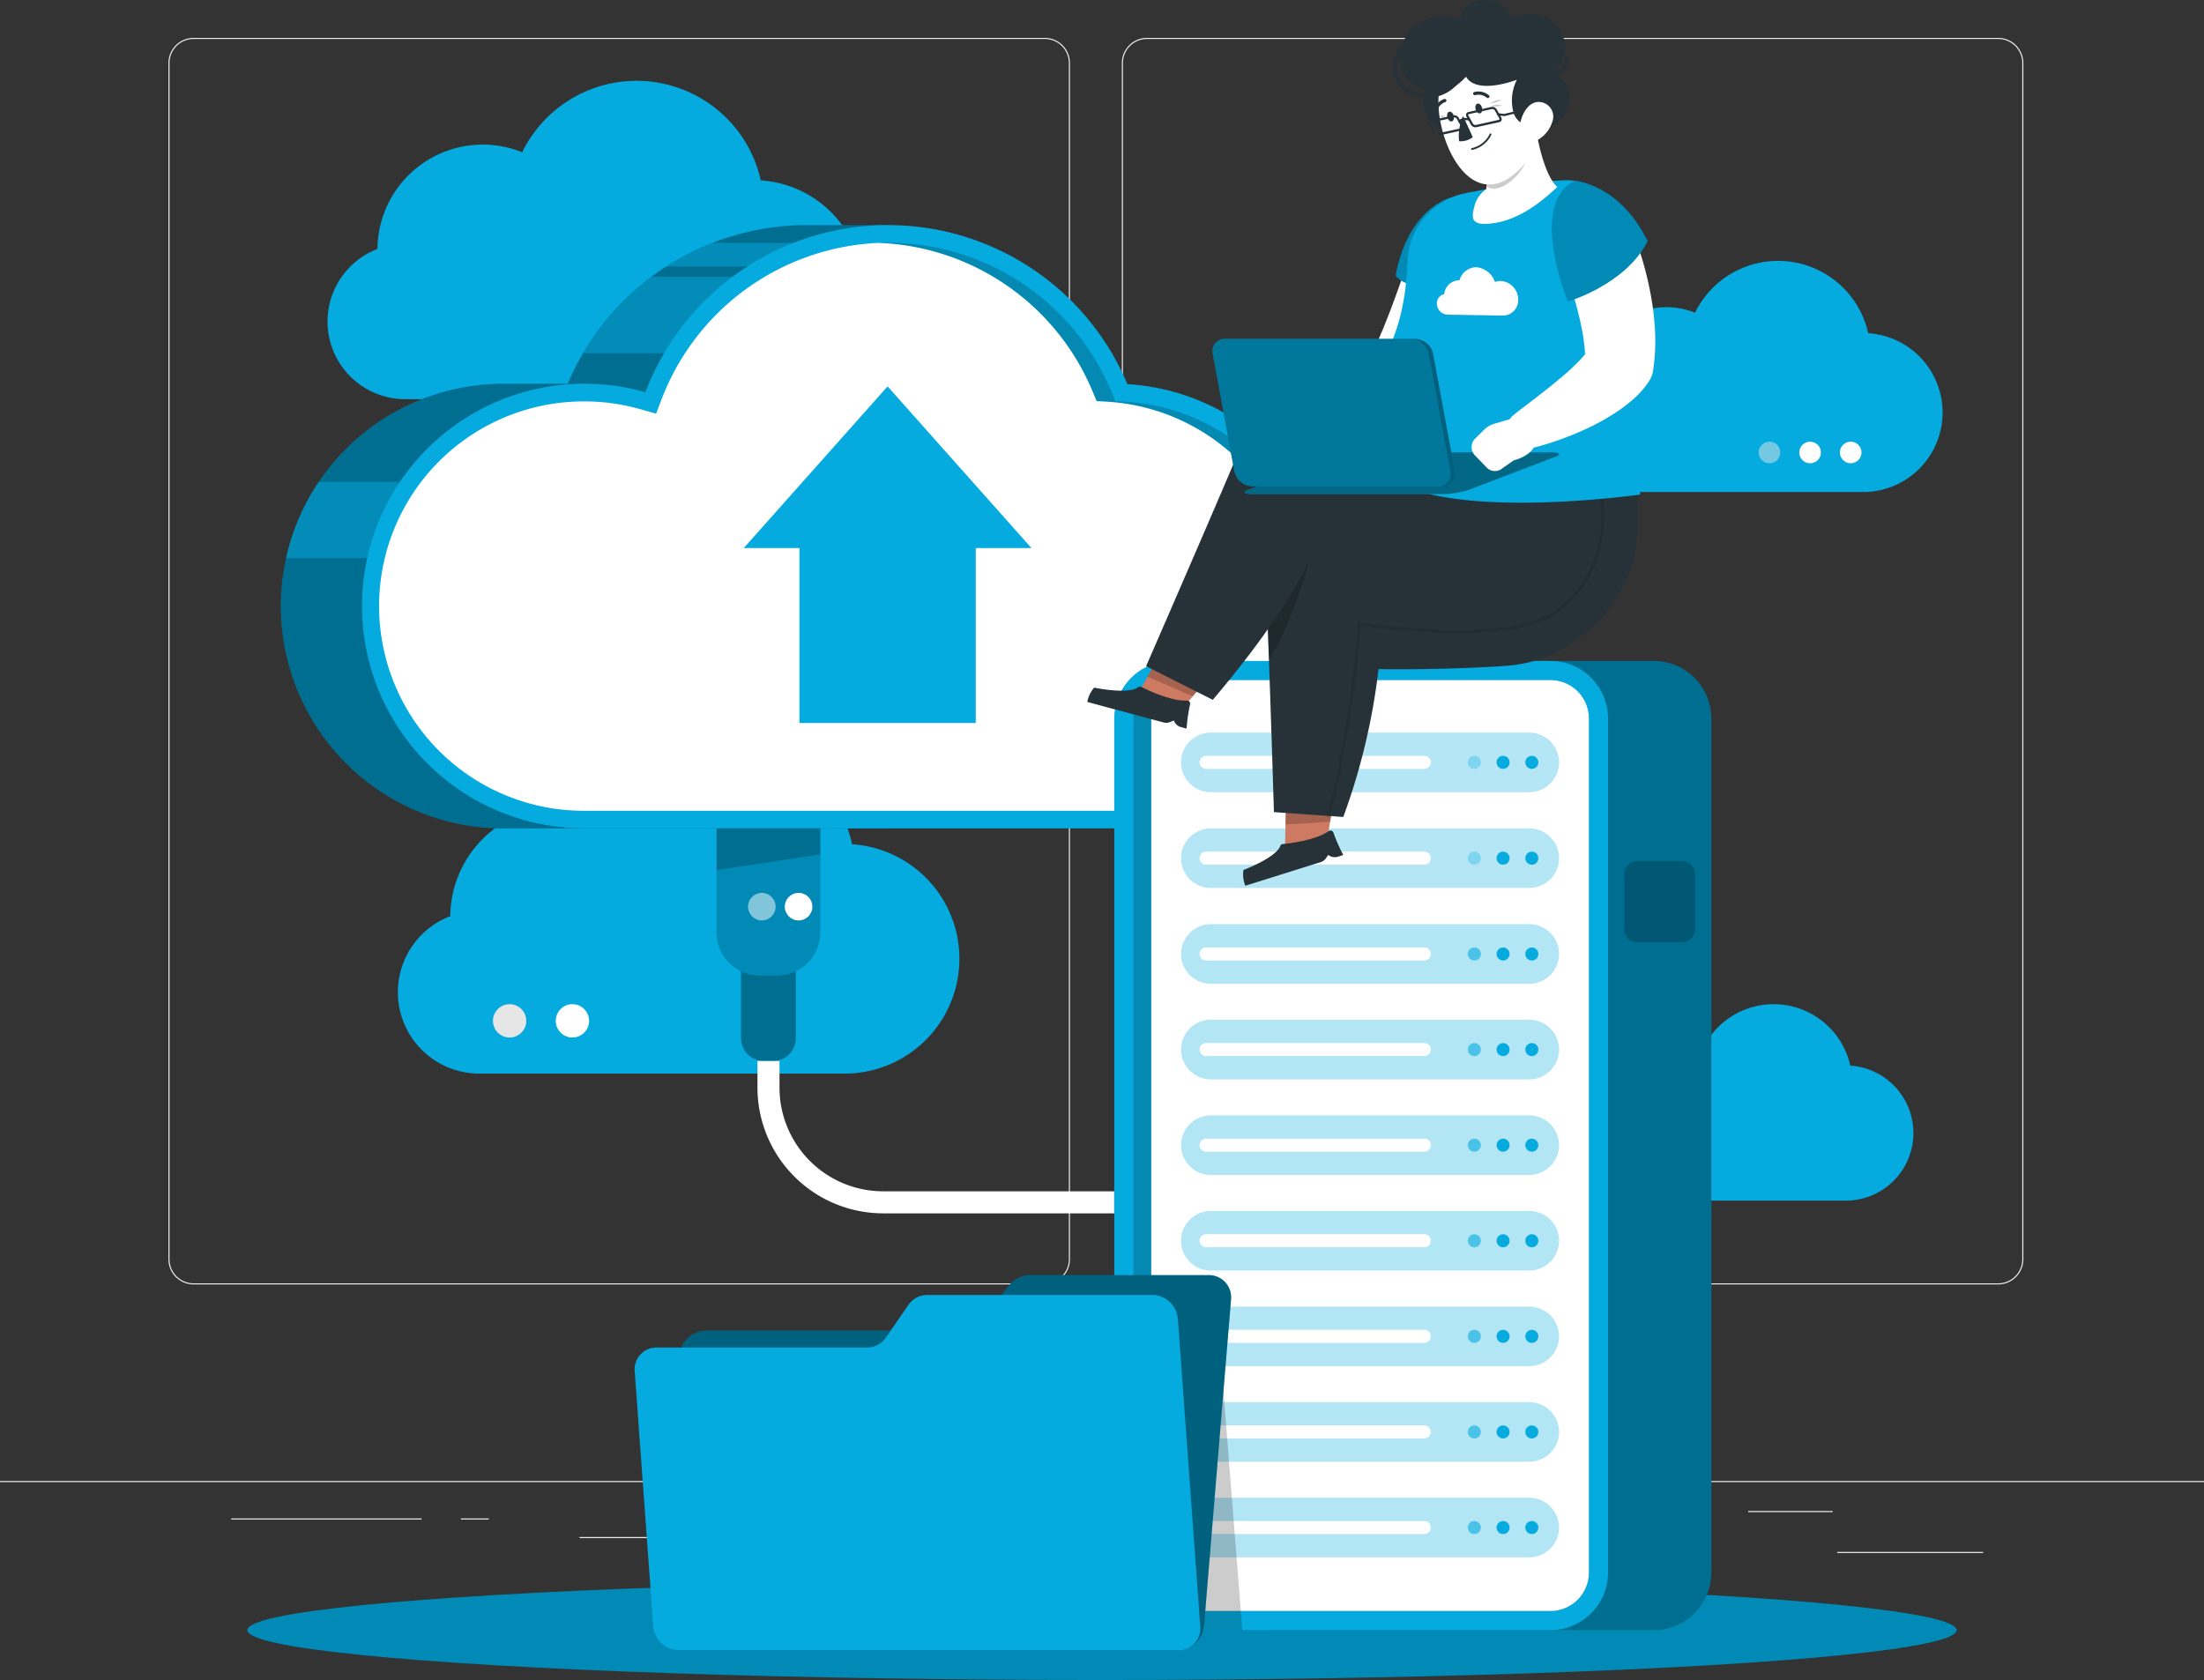<svg xmlns="http://www.w3.org/2000/svg" xmlns:xlink="http://www.w3.org/1999/xlink" width="391.876" height="298.77" viewBox="0 0 391.876 298.77">
  <rect x="0" y="0" width="391.876" height="298.77" fill="#333333" stroke="none"/>
  <defs>
    <clipPath id="clip-path">
      <rect width="67.215" height="113.596" fill="none"/>
    </clipPath>
  </defs>
  <g id="backup-as-a-service_banner" transform="translate(0 -46.355)">
    <g id="Background_Complete" transform="translate(0 53.091)">
      <g id="Group_3647" data-name="Group 3647">
        <rect id="Rectangle_1131" data-name="Rectangle 1131" width="391.876" height="0.196" transform="translate(0 256.64)" fill="#ebebeb"/>
        <rect id="Rectangle_1132" data-name="Rectangle 1132" width="25.958" height="0.196" transform="translate(326.652 269.25)" fill="#ebebeb"/>
        <rect id="Rectangle_1133" data-name="Rectangle 1133" width="6.811" height="0.196" transform="translate(252.784 271.382)" fill="#ebebeb"/>
        <rect id="Rectangle_1134" data-name="Rectangle 1134" width="15.04" height="0.196" transform="translate(310.828 261.977)" fill="#ebebeb"/>
        <rect id="Rectangle_1135" data-name="Rectangle 1135" width="33.85" height="0.196" transform="translate(41.116 263.294)" fill="#ebebeb"/>
        <rect id="Rectangle_1136" data-name="Rectangle 1136" width="4.961" height="0.196" transform="translate(81.949 263.294)" fill="#ebebeb"/>
        <rect id="Rectangle_1137" data-name="Rectangle 1137" width="73.422" height="0.196" transform="translate(103.04 266.601)" fill="#ebebeb"/>
        <path id="Path_10196" data-name="Path 10196" d="M194.02,276.634H42.685a4.479,4.479,0,0,1-4.475-4.475V59.425a4.479,4.479,0,0,1,4.475-4.475H194.028a4.479,4.479,0,0,1,4.475,4.475V272.159A4.491,4.491,0,0,1,194.02,276.634ZM42.685,55.146a4.285,4.285,0,0,0-4.279,4.279V272.159a4.285,4.285,0,0,0,4.279,4.279H194.028a4.285,4.285,0,0,0,4.279-4.279V59.425a4.285,4.285,0,0,0-4.279-4.279Z" transform="translate(-8.263 -54.95)" fill="#ebebeb"/>
        <path id="Path_10197" data-name="Path 10197" d="M410.318,276.634H258.975a4.479,4.479,0,0,1-4.475-4.475V59.425a4.479,4.479,0,0,1,4.475-4.475H410.318a4.479,4.479,0,0,1,4.475,4.475V272.159A4.479,4.479,0,0,1,410.318,276.634ZM258.975,55.146a4.285,4.285,0,0,0-4.279,4.279V272.159a4.285,4.285,0,0,0,4.279,4.279H410.318a4.285,4.285,0,0,0,4.279-4.279V59.425a4.285,4.285,0,0,0-4.279-4.279Z" transform="translate(-55.035 -54.95)" fill="#ebebeb"/>
      </g>
      <g id="Group_3650" data-name="Group 3650" transform="translate(58.225 7.634)">
        <path id="Path_10198" data-name="Path 10198" d="M83.178,94.6a18.718,18.718,0,0,1,25.731-17.2A22.629,22.629,0,0,1,151.333,82.4a19.473,19.473,0,0,1-1.27,38.905H88.1A13.808,13.808,0,0,1,83.178,94.6Z" transform="translate(-74.29 -64.69)" fill="#05abdf"/>
        <path id="Path_10199" data-name="Path 10199" d="M364.576,292.667a11.557,11.557,0,0,1,15.879-10.62,13.964,13.964,0,0,1,26.177,3.088,12.016,12.016,0,0,1-.784,24.006H367.609a8.516,8.516,0,0,1-3.033-16.474Z" transform="translate(-135.877 -109.998)" fill="#05abdf"/>
        <g id="Group_3648" data-name="Group 3648" transform="translate(12.509 117.202)">
          <path id="Path_10200" data-name="Path 10200" d="M99.577,245.58a19.631,19.631,0,0,1,26.977-18.034,23.72,23.72,0,0,1,44.47,5.251,20.415,20.415,0,0,1-1.332,40.786H104.726a14.475,14.475,0,0,1-5.149-28Z" transform="translate(-90.25 -214.23)" fill="#05abdf"/>
          <circle id="Ellipse_68" data-name="Ellipse 68" cx="2.963" cy="2.963" r="2.963" transform="translate(16.913 47.009)" fill="#e6e6e6"/>
          <circle id="Ellipse_69" data-name="Ellipse 69" cx="2.963" cy="2.963" r="2.963" transform="translate(28.082 47.009)" fill="#fff"/>
        </g>
        <g id="Group_3649" data-name="Group 3649" transform="translate(218.016 32.024)">
          <path id="Path_10201" data-name="Path 10201" d="M358.918,127.268a13.591,13.591,0,0,1,18.677-12.493,16.429,16.429,0,0,1,30.8,3.637,14.138,14.138,0,0,1-.917,28.246h-45a10.023,10.023,0,0,1-3.566-19.39Z" transform="translate(-352.46 -105.55)" fill="#05abdf"/>
          <circle id="Ellipse_70" data-name="Ellipse 70" cx="1.92" cy="1.92" r="1.92" transform="translate(43.679 32.15)" fill="#fff"/>
          <circle id="Ellipse_71" data-name="Ellipse 71" cx="1.92" cy="1.92" r="1.92" transform="translate(50.897 32.15)" fill="#fff"/>
          <circle id="Ellipse_72" data-name="Ellipse 72" cx="1.92" cy="1.92" r="1.92" transform="translate(36.452 32.15)" fill="#e6e6e6" opacity="0.5"/>
        </g>
      </g>
    </g>
    <g id="Shadow_1_" transform="translate(43.976 327.381)">
      <ellipse id="_x3C_Path_x3E__154_" cx="151.962" cy="8.872" rx="151.962" ry="8.872" fill="#008ab5"/>
    </g>
    <g id="Cloud" transform="translate(49.941 85.805)">
      <g id="Group_3654" data-name="Group 3654" transform="translate(0 0)">
        <g id="Group_3652" data-name="Group 3652">
          <path id="Path_10202" data-name="Path 10202" d="M171.658,97.43H157.245a46.158,46.158,0,0,0-42.526,28.215H103.252a39.536,39.536,0,0,0,0,79.073h68.406Z" transform="translate(-63.72 -96.85)" fill="#008ab5"/>
          <path id="Path_10203" data-name="Path 10203" d="M157.9,99.488l-.321-.713a49.151,49.151,0,0,1,5.549-2.085l.227.752A47.121,47.121,0,0,0,157.9,99.488Z" transform="translate(-84.017 -96.69)" fill="#05abdf"/>
          <path id="Path_10204" data-name="Path 10204" d="M135,114.628l-.611-.494a48.517,48.517,0,0,1,12.916-11.294l.408.674A48.045,48.045,0,0,0,135,114.628Z" transform="translate(-79.002 -98.02)" fill="#05abdf"/>
          <path id="Path_10205" data-name="Path 10205" d="M171.658,97.43H157.245a46.158,46.158,0,0,0-42.526,28.215H103.252a39.536,39.536,0,0,0,0,79.073h68.406Z" transform="translate(-63.72 -96.85)" opacity="0.2"/>
          <g id="Group_3651" data-name="Group 3651" transform="translate(0.925 3.746)">
            <path id="Path_10206" data-name="Path 10206" d="M132.29,122.752h20.675l15.283-13.582h-23.81A46.326,46.326,0,0,0,132.29,122.752Z" transform="translate(-79.473 -103.135)" fill="#05abdf" opacity="0.5"/>
            <path id="Path_10207" data-name="Path 10207" d="M70.731,155.67A39.167,39.167,0,0,0,64.9,169.252H88.491V155.67Z" transform="translate(-64.9 -113.191)" fill="#05abdf" opacity="0.5"/>
            <path id="Path_10208" data-name="Path 10208" d="M186.164,101.47H159.328a45.675,45.675,0,0,0-8.2,4.2h19.751Z" transform="translate(-83.547 -101.47)" fill="#05abdf" opacity="0.5"/>
          </g>
        </g>
        <path id="Path_10209" data-name="Path 10209" d="M254.342,156.052a39.558,39.558,0,0,0-36.131-30.339,46.162,46.162,0,0,0-85.7,1.442,39.535,39.535,0,1,0-10.855,77.552H247.57a24.8,24.8,0,0,0,6.772-48.655Z" transform="translate(-67.699 -96.848)" fill="#05abdf"/>
        <g id="Group_3653" data-name="Group 3653" transform="translate(17.548 3.715)">
          <path id="Path_10210" data-name="Path 10210" d="M278.834,159.937l-1.779-.5-.423-1.795a36.588,36.588,0,0,0-33.262-27.933l-1.952-.11-.752-1.8a42.943,42.943,0,0,0-39.681-26.365c-.556,0-1.105.008-1.654.031a42.938,42.938,0,0,1,38,26.334l.752,1.8,1.952.11A36.588,36.588,0,0,1,273.3,157.641l.423,1.795,1.779.5a21.668,21.668,0,0,1-5.917,42.511h3.331a21.668,21.668,0,0,0,5.917-42.511Z" transform="translate(-110.594 -101.43)" opacity="0.2"/>
          <path id="Path_10211" data-name="Path 10211" d="M251.019,159.946l-1.779-.5-.423-1.795a36.588,36.588,0,0,0-33.262-27.933l-1.952-.11-.752-1.8a42.938,42.938,0,0,0-38-26.334h-.055a43.288,43.288,0,0,0-38.5,27.682l-1.019,2.688-2.767-.792c-.078-.024-.165-.047-.243-.063a36.426,36.426,0,0,0-9.75-1.332c-.572,0-1.136.016-1.709.039a36.4,36.4,0,0,0,1.709,72.764H245.1a21.668,21.668,0,0,0,5.917-42.511Z" transform="translate(-86.11 -101.439)" fill="#fff"/>
          <path id="Path_10212" data-name="Path 10212" d="M178.627,162.786v31.107h31.35V162.786h9.907L194.3,134.03,168.72,162.786Z" transform="translate(-103.974 -108.48)" fill="#05abdf"/>
        </g>
      </g>
      <g id="Group_3655" data-name="Group 3655" transform="translate(77.458 107.86)">
        <path id="Path_10213" data-name="Path 10213" d="M173.792,281.519h-1.607a4.077,4.077,0,0,1-4.076-4.076V261.33h9.75v16.114A4.061,4.061,0,0,1,173.792,281.519Z" transform="translate(-163.752 -240.153)" fill="#008ab5"/>
        <path id="Path_10214" data-name="Path 10214" d="M173.792,281.519h-1.607a4.077,4.077,0,0,1-4.076-4.076V261.33h9.75v16.114A4.061,4.061,0,0,1,173.792,281.519Z" transform="translate(-163.752 -240.153)" opacity="0.2"/>
        <path id="Path_10215" data-name="Path 10215" d="M173.3,260.5h-3.041a7.712,7.712,0,0,1-7.712-7.712V234.31h18.465v18.481A7.707,7.707,0,0,1,173.3,260.5Z" transform="translate(-162.55 -234.31)" fill="#008ab5"/>
        <path id="Path_10216" data-name="Path 10216" d="M181.017,238.944l-18.457,2.79V234.32h18.457Z" transform="translate(-162.552 -234.312)" opacity="0.2"/>
        <circle id="Ellipse_73" data-name="Ellipse 73" cx="2.453" cy="2.453" r="2.453" transform="translate(12.14 11.474)" fill="#fff"/>
        <circle id="Ellipse_74" data-name="Ellipse 74" cx="2.453" cy="2.453" r="2.453" transform="translate(5.604 11.474)" fill="#fff" opacity="0.5"/>
        <path id="Path_10217" data-name="Path 10217" d="M235.277,314.194h-41.1a22.367,22.367,0,0,1-22.337-22.337V287.1h3.919v4.757a18.437,18.437,0,0,0,18.418,18.418h41.1Z" transform="translate(-164.559 -245.726)" fill="#fff"/>
      </g>
    </g>
    <g id="Server" transform="translate(198.117 163.898)">
      <g id="Group_3666" data-name="Group 3666">
        <g id="Group_3656" data-name="Group 3656" transform="translate(18.363)">
          <path id="Path_10218" data-name="Path 10218" d="M353.786,196.33H286.43a10.252,10.252,0,0,0-10.22,10.22V358.465a10.252,10.252,0,0,0,10.22,10.22h67.356a10.252,10.252,0,0,0,10.22-10.22V206.55A10.252,10.252,0,0,0,353.786,196.33Z" transform="translate(-276.21 -196.33)" fill="#008ab5"/>
          <path id="Path_10219" data-name="Path 10219" d="M353.786,196.33H286.43a10.252,10.252,0,0,0-10.22,10.22V358.465a10.252,10.252,0,0,0,10.22,10.22h67.356a10.252,10.252,0,0,0,10.22-10.22V206.55A10.252,10.252,0,0,0,353.786,196.33Z" transform="translate(-276.21 -196.33)" opacity="0.2"/>
        </g>
        <path id="Path_10220" data-name="Path 10220" d="M330.356,196.33H263a10.252,10.252,0,0,0-10.22,10.22V358.465A10.252,10.252,0,0,0,263,368.685h67.356a10.252,10.252,0,0,0,10.22-10.22V206.55A10.247,10.247,0,0,0,330.356,196.33Z" transform="translate(-252.78 -196.33)" fill="#05abdf"/>
        <path id="Path_10221" data-name="Path 10221" d="M263.941,366.216a6.82,6.82,0,0,1-6.811-6.811V207.491a6.82,6.82,0,0,1,6.811-6.811H331.3a6.82,6.82,0,0,1,6.811,6.811V359.405a6.82,6.82,0,0,1-6.811,6.811Z" transform="translate(-253.721 -197.271)" opacity="0.2"/>
        <path id="Path_10222" data-name="Path 10222" d="M267.981,366.216a6.82,6.82,0,0,1-6.811-6.811V207.491a6.82,6.82,0,0,1,6.811-6.811H332.17a6.82,6.82,0,0,1,6.811,6.811V359.405a6.82,6.82,0,0,1-6.811,6.811Z" transform="translate(-254.594 -197.271)" fill="#fff"/>
        <g id="Group_3657" data-name="Group 3657" transform="translate(11.874 12.744)">
          <path id="Path_10223" data-name="Path 10223" d="M329.846,223.186H273.228a5.312,5.312,0,0,1-5.3-5.3h0a5.312,5.312,0,0,1,5.3-5.3h56.618a5.312,5.312,0,0,1,5.3,5.3h0A5.312,5.312,0,0,1,329.846,223.186Z" transform="translate(-267.93 -212.59)" fill="#05abdf" opacity="0.3"/>
          <path id="Path_10224" data-name="Path 10224" d="M312.094,220.18h-38.8a1.167,1.167,0,0,1-1.16-1.16h0a1.167,1.167,0,0,1,1.16-1.16h38.8a1.167,1.167,0,0,1,1.16,1.16h0A1.167,1.167,0,0,1,312.094,220.18Z" transform="translate(-268.838 -213.73)" fill="#fff"/>
          <circle id="Ellipse_75" data-name="Ellipse 75" cx="1.16" cy="1.16" r="1.16" transform="translate(56.101 4.13)" fill="#05abdf"/>
          <circle id="Ellipse_76" data-name="Ellipse 76" cx="1.16" cy="1.16" r="1.16" transform="translate(61.211 4.13)" fill="#05abdf"/>
          <circle id="Ellipse_77" data-name="Ellipse 77" cx="1.16" cy="1.16" r="1.16" transform="translate(50.991 4.13)" fill="#05abdf" opacity="0.3"/>
        </g>
        <g id="Group_3658" data-name="Group 3658" transform="translate(11.874 29.775)">
          <path id="Path_10225" data-name="Path 10225" d="M329.846,244.916H273.228a5.312,5.312,0,0,1-5.3-5.3h0a5.312,5.312,0,0,1,5.3-5.3h56.618a5.312,5.312,0,0,1,5.3,5.3h0A5.307,5.307,0,0,1,329.846,244.916Z" transform="translate(-267.93 -234.32)" fill="#05abdf" opacity="0.3"/>
          <path id="Path_10226" data-name="Path 10226" d="M312.094,241.92h-38.8a1.167,1.167,0,0,1-1.16-1.16h0a1.167,1.167,0,0,1,1.16-1.16h38.8a1.167,1.167,0,0,1,1.16,1.16h0A1.173,1.173,0,0,1,312.094,241.92Z" transform="translate(-268.838 -235.462)" fill="#fff"/>
          <circle id="Ellipse_78" data-name="Ellipse 78" cx="1.16" cy="1.16" r="1.16" transform="translate(56.101 4.138)" fill="#05abdf"/>
          <circle id="Ellipse_79" data-name="Ellipse 79" cx="1.16" cy="1.16" r="1.16" transform="translate(61.211 4.138)" fill="#05abdf"/>
          <circle id="Ellipse_80" data-name="Ellipse 80" cx="1.16" cy="1.16" r="1.16" transform="translate(50.991 4.138)" fill="#05abdf" opacity="0.3"/>
        </g>
        <g id="Repeat_Grid_2" data-name="Repeat Grid 2" transform="translate(11.874 46.813)" clip-path="url(#clip-path)">
          <g id="Group_3659" data-name="Group 3659" transform="translate(0)">
            <path id="Path_10227" data-name="Path 10227" d="M329.846,266.656H273.228a5.312,5.312,0,0,1-5.3-5.3h0a5.312,5.312,0,0,1,5.3-5.3h56.618a5.312,5.312,0,0,1,5.3,5.3h0A5.312,5.312,0,0,1,329.846,266.656Z" transform="translate(-267.93 -256.06)" fill="#b3e6f5"/>
            <path id="Path_10228" data-name="Path 10228" d="M312.094,263.65h-38.8a1.167,1.167,0,0,1-1.16-1.16h0a1.167,1.167,0,0,1,1.16-1.16h38.8a1.167,1.167,0,0,1,1.16,1.16h0A1.167,1.167,0,0,1,312.094,263.65Z" transform="translate(-268.838 -257.2)" fill="#fff"/>
            <circle id="Ellipse_81" data-name="Ellipse 81" cx="1.16" cy="1.16" r="1.16" transform="translate(56.101 4.138)" fill="#05abdf"/>
            <circle id="Ellipse_82" data-name="Ellipse 82" cx="1.16" cy="1.16" r="1.16" transform="translate(61.211 4.138)" fill="#05abdf"/>
            <circle id="Ellipse_83" data-name="Ellipse 83" cx="1.16" cy="1.16" r="1.16" transform="translate(50.991 4.138)" fill="#05abdf" opacity="0.6"/>
          </g>
          <g id="Group_3659-2" data-name="Group 3659" transform="translate(0 17)">
            <path id="Path_10227-2" data-name="Path 10227" d="M329.846,266.656H273.228a5.312,5.312,0,0,1-5.3-5.3h0a5.312,5.312,0,0,1,5.3-5.3h56.618a5.312,5.312,0,0,1,5.3,5.3h0A5.312,5.312,0,0,1,329.846,266.656Z" transform="translate(-267.93 -256.06)" fill="#b3e6f5"/>
            <path id="Path_10228-2" data-name="Path 10228" d="M312.094,263.65h-38.8a1.167,1.167,0,0,1-1.16-1.16h0a1.167,1.167,0,0,1,1.16-1.16h38.8a1.167,1.167,0,0,1,1.16,1.16h0A1.167,1.167,0,0,1,312.094,263.65Z" transform="translate(-268.838 -257.2)" fill="#fff"/>
            <circle id="Ellipse_81-2" data-name="Ellipse 81" cx="1.16" cy="1.16" r="1.16" transform="translate(56.101 4.138)" fill="#05abdf"/>
            <circle id="Ellipse_82-2" data-name="Ellipse 82" cx="1.16" cy="1.16" r="1.16" transform="translate(61.211 4.138)" fill="#05abdf"/>
            <circle id="Ellipse_83-2" data-name="Ellipse 83" cx="1.16" cy="1.16" r="1.16" transform="translate(50.991 4.138)" fill="#05abdf" opacity="0.6"/>
          </g>
          <g id="Group_3659-3" data-name="Group 3659" transform="translate(0 34)">
            <path id="Path_10227-3" data-name="Path 10227" d="M329.846,266.656H273.228a5.312,5.312,0,0,1-5.3-5.3h0a5.312,5.312,0,0,1,5.3-5.3h56.618a5.312,5.312,0,0,1,5.3,5.3h0A5.312,5.312,0,0,1,329.846,266.656Z" transform="translate(-267.93 -256.06)" fill="#b3e6f5"/>
            <path id="Path_10228-3" data-name="Path 10228" d="M312.094,263.65h-38.8a1.167,1.167,0,0,1-1.16-1.16h0a1.167,1.167,0,0,1,1.16-1.16h38.8a1.167,1.167,0,0,1,1.16,1.16h0A1.167,1.167,0,0,1,312.094,263.65Z" transform="translate(-268.838 -257.2)" fill="#fff"/>
            <circle id="Ellipse_81-3" data-name="Ellipse 81" cx="1.16" cy="1.16" r="1.16" transform="translate(56.101 4.138)" fill="#05abdf"/>
            <circle id="Ellipse_82-3" data-name="Ellipse 82" cx="1.16" cy="1.16" r="1.16" transform="translate(61.211 4.138)" fill="#05abdf"/>
            <circle id="Ellipse_83-3" data-name="Ellipse 83" cx="1.16" cy="1.16" r="1.16" transform="translate(50.991 4.138)" fill="#05abdf" opacity="0.6"/>
          </g>
          <g id="Group_3659-4" data-name="Group 3659" transform="translate(0 51)">
            <path id="Path_10227-4" data-name="Path 10227" d="M329.846,266.656H273.228a5.312,5.312,0,0,1-5.3-5.3h0a5.312,5.312,0,0,1,5.3-5.3h56.618a5.312,5.312,0,0,1,5.3,5.3h0A5.312,5.312,0,0,1,329.846,266.656Z" transform="translate(-267.93 -256.06)" fill="#b3e6f5"/>
            <path id="Path_10228-4" data-name="Path 10228" d="M312.094,263.65h-38.8a1.167,1.167,0,0,1-1.16-1.16h0a1.167,1.167,0,0,1,1.16-1.16h38.8a1.167,1.167,0,0,1,1.16,1.16h0A1.167,1.167,0,0,1,312.094,263.65Z" transform="translate(-268.838 -257.2)" fill="#fff"/>
            <circle id="Ellipse_81-4" data-name="Ellipse 81" cx="1.16" cy="1.16" r="1.16" transform="translate(56.101 4.138)" fill="#05abdf"/>
            <circle id="Ellipse_82-4" data-name="Ellipse 82" cx="1.16" cy="1.16" r="1.16" transform="translate(61.211 4.138)" fill="#05abdf"/>
            <circle id="Ellipse_83-4" data-name="Ellipse 83" cx="1.16" cy="1.16" r="1.16" transform="translate(50.991 4.138)" fill="#05abdf" opacity="0.6"/>
          </g>
          <g id="Group_3659-5" data-name="Group 3659" transform="translate(0 68)">
            <path id="Path_10227-5" data-name="Path 10227" d="M329.846,266.656H273.228a5.312,5.312,0,0,1-5.3-5.3h0a5.312,5.312,0,0,1,5.3-5.3h56.618a5.312,5.312,0,0,1,5.3,5.3h0A5.312,5.312,0,0,1,329.846,266.656Z" transform="translate(-267.93 -256.06)" fill="#b3e6f5"/>
            <path id="Path_10228-5" data-name="Path 10228" d="M312.094,263.65h-38.8a1.167,1.167,0,0,1-1.16-1.16h0a1.167,1.167,0,0,1,1.16-1.16h38.8a1.167,1.167,0,0,1,1.16,1.16h0A1.167,1.167,0,0,1,312.094,263.65Z" transform="translate(-268.838 -257.2)" fill="#fff"/>
            <circle id="Ellipse_81-5" data-name="Ellipse 81" cx="1.16" cy="1.16" r="1.16" transform="translate(56.101 4.138)" fill="#05abdf"/>
            <circle id="Ellipse_82-5" data-name="Ellipse 82" cx="1.16" cy="1.16" r="1.16" transform="translate(61.211 4.138)" fill="#05abdf"/>
            <circle id="Ellipse_83-5" data-name="Ellipse 83" cx="1.16" cy="1.16" r="1.16" transform="translate(50.991 4.138)" fill="#05abdf" opacity="0.6"/>
          </g>
          <g id="Group_3659-6" data-name="Group 3659" transform="translate(0 85)">
            <path id="Path_10227-6" data-name="Path 10227" d="M329.846,266.656H273.228a5.312,5.312,0,0,1-5.3-5.3h0a5.312,5.312,0,0,1,5.3-5.3h56.618a5.312,5.312,0,0,1,5.3,5.3h0A5.312,5.312,0,0,1,329.846,266.656Z" transform="translate(-267.93 -256.06)" fill="#b3e6f5"/>
            <path id="Path_10228-6" data-name="Path 10228" d="M312.094,263.65h-38.8a1.167,1.167,0,0,1-1.16-1.16h0a1.167,1.167,0,0,1,1.16-1.16h38.8a1.167,1.167,0,0,1,1.16,1.16h0A1.167,1.167,0,0,1,312.094,263.65Z" transform="translate(-268.838 -257.2)" fill="#fff"/>
            <circle id="Ellipse_81-6" data-name="Ellipse 81" cx="1.16" cy="1.16" r="1.16" transform="translate(56.101 4.138)" fill="#05abdf"/>
            <circle id="Ellipse_82-6" data-name="Ellipse 82" cx="1.16" cy="1.16" r="1.16" transform="translate(61.211 4.138)" fill="#05abdf"/>
            <circle id="Ellipse_83-6" data-name="Ellipse 83" cx="1.16" cy="1.16" r="1.16" transform="translate(50.991 4.138)" fill="#05abdf" opacity="0.6"/>
          </g>
          <g id="Group_3659-7" data-name="Group 3659" transform="translate(0 102)">
            <path id="Path_10227-7" data-name="Path 10227" d="M329.846,266.656H273.228a5.312,5.312,0,0,1-5.3-5.3h0a5.312,5.312,0,0,1,5.3-5.3h56.618a5.312,5.312,0,0,1,5.3,5.3h0A5.312,5.312,0,0,1,329.846,266.656Z" transform="translate(-267.93 -256.06)" fill="#b3e6f5"/>
            <path id="Path_10228-7" data-name="Path 10228" d="M312.094,263.65h-38.8a1.167,1.167,0,0,1-1.16-1.16h0a1.167,1.167,0,0,1,1.16-1.16h38.8a1.167,1.167,0,0,1,1.16,1.16h0A1.167,1.167,0,0,1,312.094,263.65Z" transform="translate(-268.838 -257.2)" fill="#fff"/>
            <circle id="Ellipse_81-7" data-name="Ellipse 81" cx="1.16" cy="1.16" r="1.16" transform="translate(56.101 4.138)" fill="#05abdf"/>
            <circle id="Ellipse_82-7" data-name="Ellipse 82" cx="1.16" cy="1.16" r="1.16" transform="translate(61.211 4.138)" fill="#05abdf"/>
            <circle id="Ellipse_83-7" data-name="Ellipse 83" cx="1.16" cy="1.16" r="1.16" transform="translate(50.991 4.138)" fill="#05abdf" opacity="0.6"/>
          </g>
        </g>
        <path id="Path_10241" data-name="Path 10241" d="M378.741,256.175h-7.924a2.333,2.333,0,0,1-2.328-2.328v-9.789a2.333,2.333,0,0,1,2.328-2.328h7.924a2.333,2.333,0,0,1,2.328,2.328v9.789A2.338,2.338,0,0,1,378.741,256.175Z" transform="translate(-277.802 -206.148)" opacity="0.2"/>
      </g>
    </g>
    <g id="Character_1_" transform="translate(193.328 46.355)">
      <g id="Group_3682" data-name="Group 3682">
        <g id="Group_3681" data-name="Group 3681">
          <g id="Group_3669" data-name="Group 3669" transform="translate(0 116.658)">
            <g id="Group_3667" data-name="Group 3667" transform="translate(9.107)">
              <path id="Path_10242" data-name="Path 10242" d="M261.919,195.2l8.864,3.848-5.087,5.933-7.406-3.213Z" transform="translate(-258.29 -195.2)" fill="#ce7a63"/>
              <path id="Path_10243" data-name="Path 10243" d="M262.358,195.2l8.864,3.856-2.845,3.323-8.057-3.5Z" transform="translate(-258.729 -195.2)" opacity="0.2"/>
            </g>
            <g id="Group_3668" data-name="Group 3668" transform="translate(0 5.424)">
              <path id="Path_10244" data-name="Path 10244" d="M264.32,209.613l-1-.266a1.838,1.838,0,0,1-1.262-1.183h0l-.651.274a1.827,1.827,0,0,1-1.191.078l-13.551-3.644a5.458,5.458,0,0,1,1.223-2.547s6.043,1.285,7.853-.1a.445.445,0,0,1,.478-.055c1.082.549,5.361,2.61,8.159,2.453a.548.548,0,0,1,.556.69A30.548,30.548,0,0,0,264.32,209.613Z" transform="translate(-246.67 -202.121)" fill="#263238"/>
            </g>
          </g>
          <path id="Path_10245" data-name="Path 10245" d="M341.933,156.006l-3.8,7.955c-5.6,11.741-19.414,17.642-30.433,13.026-6.435-2.7-13.465-8.4-18.246-11.012-4.091,8.958-11.748,18.849-17.6,25.731L260,185.726c4.428-10.157,11.317-26.021,15.691-36.327A10.564,10.564,0,0,1,284.9,143C304.611,142.471,341.933,156.006,341.933,156.006Z" transform="translate(-249.553 -67.25)" fill="#263238"/>
          <g id="Group_3672" data-name="Group 3672" transform="translate(27.699 142.263)">
            <g id="Group_3670" data-name="Group 3670" transform="translate(7.428)">
              <path id="Path_10246" data-name="Path 10246" d="M291.67,228.246l8.519-.376-1.575,9.358-7.124.329Z" transform="translate(-291.49 -227.87)" fill="#ce7a63"/>
              <path id="Path_10247" data-name="Path 10247" d="M291.7,228.256l8.519-.376-.643,3.848-7.955.509Z" transform="translate(-291.518 -227.872)" opacity="0.2"/>
            </g>
            <g id="Group_3671" data-name="Group 3671" transform="translate(0 5.43)">
              <path id="Path_10248" data-name="Path 10248" d="M299.833,239.157l-.98.306a1.845,1.845,0,0,1-1.7-.321h0l-.4.58a1.814,1.814,0,0,1-.964.705l-13.386,4.2a5.418,5.418,0,0,1-.337-2.806s5.784-2.163,6.576-4.3a.448.448,0,0,1,.376-.306c1.207-.118,5.925-.674,8.206-2.312a.555.555,0,0,1,.846.282A28.033,28.033,0,0,0,299.833,239.157Z" transform="translate(-282.012 -234.799)" fill="#263238"/>
            </g>
          </g>
          <path id="Path_10249" data-name="Path 10249" d="M353.4,155.58l-.063,8.4c-.1,12.391-10.6,23.45-23.144,24.383-7.32.541-17.211.713-22.925.6a114.264,114.264,0,0,1-6.27,26.3l-12.328-.862c-.321-10.518-.8-25.425-1.2-35.308a10.385,10.385,0,0,1,5.917-9.46C311.874,160.525,353.4,155.58,353.4,155.58Z" transform="translate(-255.491 -69.975)" fill="#263238"/>
          <path id="Path_10250" data-name="Path 10250" d="M301.3,214.924a.333.333,0,0,1-.086-.016.294.294,0,0,1-.2-.368c1.865-6.129,5.22-25.268,5.369-34.046a.292.292,0,0,1,.1-.219.3.3,0,0,1,.227-.071c18.011,2.4,30.214,1.583,35.285-2.359,8.9-6.913,8.77-18.113,6.513-23.944a.29.29,0,1,1,.541-.212c2.32,6,2.453,17.509-6.7,24.618-5.235,4.068-17.141,4.914-35.394,2.516-.227,8.958-3.543,27.792-5.392,33.882A.261.261,0,0,1,301.3,214.924Z" transform="translate(-258.42 -69.526)" opacity="0.1"/>
          <path id="Path_10251" data-name="Path 10251" d="M294.948,173.628a89.421,89.421,0,0,1-7.328,12.156c.063,1.732.133,3.574.2,5.486,4.365-6.889,7.14-17.65,7.14-17.65A.024.024,0,0,0,294.948,173.628Z" transform="translate(-255.525 -73.876)" opacity="0.2"/>
          <g id="Group_3673" data-name="Group 3673" transform="translate(44.066 37.561)">
            <path id="Path_10252" data-name="Path 10252" d="M330.158,102.792c-.329,1.215-.643,2.273-1,3.378-.345,1.1-.729,2.187-1.113,3.268-.792,2.163-1.615,4.318-2.571,6.45s-1.936,4.264-3.112,6.38a49.6,49.6,0,0,1-4.06,6.364l-.5.666a3.341,3.341,0,0,1-1.183.972,21.362,21.362,0,0,1-2.665,1.05,22.42,22.42,0,0,1-2.727.69,20.785,20.785,0,0,1-2.79.29c-.47.016-.948,0-1.419-.016l-.729-.055c-.259-.024-.47-.071-.807-.094a2.742,2.742,0,0,1-2.579-2.892,3.039,3.039,0,0,1,.149-.76l1.042-2.884a2.059,2.059,0,0,1,.321-.376l.392-.376.8-.729c.533-.486,1.058-.94,1.552-1.411.509-.439.988-.917,1.466-1.348s.917-.893,1.364-1.309l-1.693,1.638a55.639,55.639,0,0,0,2.524-5.118l.6-1.387.564-1.426c.384-.948.76-1.92,1.121-2.892.721-1.952,1.434-3.942,2.116-5.933L317.226,99l.047-.141a6.739,6.739,0,0,1,12.885,3.934Z" transform="translate(-302.894 -94.28)" fill="#fff"/>
          </g>
          <path id="Path_10253" data-name="Path 10253" d="M326.658,91.07C323.084,92.1,318.264,96.047,316.61,105c2.4,3.723,13.645.846,13.645.846Z" transform="translate(-261.794 -56.025)" fill="#008ab5"/>
          <path id="Path_10254" data-name="Path 10254" d="M305.079,133.8l.361,3.872c-1.082,3.942-5.91,1.669-5.91,1.669l-2.759-.157a2.07,2.07,0,0,1-1.81-1.959l-.274-2.7a2.158,2.158,0,0,1,1.716-2.461l2.4-.259a4.272,4.272,0,0,1,2.053.282Z" transform="translate(-257.051 -64.827)" fill="#ce7a63"/>
          <path id="Path_10255" data-name="Path 10255" d="M326.994,89.7a120.657,120.657,0,0,1,17.87-2.43,11.3,11.3,0,0,1,11.929,11.576c-.5,19.743,2.273,40.5,1.881,44.3,0,0-41.625,6-48-6.38-2.68-17.548,5.98-15.315,6.678-35.465A12.893,12.893,0,0,1,326.994,89.7Z" transform="translate(-260.399 -55.2)" fill="#05abdf"/>
          <path id="Path_10256" data-name="Path 10256" d="M327.131,111.818l.141-.039.023-.149a2.7,2.7,0,0,1,2.532-2.312l.157-.008.055-.149a3.139,3.139,0,0,1,2.923-2.171h.008a3.858,3.858,0,0,1,3.237,2.39l.094.227.219-.063c.008,0,.016,0,.016-.008a2.89,2.89,0,0,1,.776-.1.851.851,0,0,1,.141.008,3.313,3.313,0,0,1,2.97,3.119,2.747,2.747,0,0,1-2.743,3.025l-9.852-.165a1.959,1.959,0,0,1-1.85-1.857A1.659,1.659,0,0,1,327.131,111.818Z" transform="translate(-263.82 -59.467)" fill="#fff"/>
          <g id="Group_3674" data-name="Group 3674" transform="translate(74.525 34.817)">
            <path id="Path_10257" data-name="Path 10257" d="M363.172,94.738l.376.846.329.768c.219.509.408,1.019.6,1.528.392,1.019.737,2.046,1.074,3.08a60.3,60.3,0,0,1,1.654,6.348c.219,1.089.408,2.187.572,3.3.149,1.121.259,2.249.345,3.4a35.2,35.2,0,0,1-.2,7.171l-.078.58a4.906,4.906,0,0,1-.784,2.069,15.8,15.8,0,0,1-2.626,3.01,27.188,27.188,0,0,1-2.618,2.069,40.239,40.239,0,0,1-5.2,3,55.023,55.023,0,0,1-5.259,2.2,48.07,48.07,0,0,1-5.439,1.622,3.4,3.4,0,0,1-2.884-5.972l.141-.118c1.309-1.042,2.735-2.1,4.076-3.143,1.356-1.05,2.68-2.093,3.934-3.151a43.388,43.388,0,0,0,3.464-3.166,15.649,15.649,0,0,0,1.317-1.52,4.468,4.468,0,0,0,.682-1.144l-.862,2.649a32.55,32.55,0,0,0-.455-4.757c-.29-1.662-.682-3.354-1.136-5.071-.478-1.709-.988-3.441-1.575-5.149-.282-.862-.6-1.709-.893-2.563l-.893-2.406-.133-.361a6.746,6.746,0,0,1,12.47-5.126Z" transform="translate(-341.757 -90.779)" fill="#fff"/>
          </g>
          <path id="Path_10258" data-name="Path 10258" d="M356.109,87.4c2.876.321,8.966,2.477,12.971,10.73-3.934,7.775-14.194,10.73-14.194,10.73S347.746,91.53,356.109,87.4Z" transform="translate(-269.458 -55.231)" fill="#008ab5"/>
          <g id="Group_3679" data-name="Group 3679" transform="translate(22.26 60.267)">
            <g id="Group_3676" data-name="Group 3676" transform="translate(5.706 20.189)">
              <g id="Group_3675" data-name="Group 3675">
                <path id="Path_10259" data-name="Path 10259" d="M317.533,156.424H283.7c-1.473,0-1.787-.345-.7-.76l15.44-5.894a15.824,15.824,0,0,1,4.663-.76h33.835c1.473,0,1.787.337.7.76l-15.44,5.894A15.572,15.572,0,0,1,317.533,156.424Z" transform="translate(-282.351 -149.01)" fill="#05abdf"/>
                <path id="Path_10260" data-name="Path 10260" d="M317.533,156.424H283.7c-1.473,0-1.787-.345-.7-.76l15.44-5.894a15.824,15.824,0,0,1,4.663-.76h33.835c1.473,0,1.787.337.7.76l-15.44,5.894A15.572,15.572,0,0,1,317.533,156.424Z" transform="translate(-282.351 -149.01)" opacity="0.4"/>
              </g>
            </g>
            <g id="Group_3678" data-name="Group 3678">
              <g id="Group_3677" data-name="Group 3677">
                <path id="Path_10261" data-name="Path 10261" d="M315.959,149.459H282.124a3.385,3.385,0,0,1-3.174-2.68l-3.833-20.848a2.174,2.174,0,0,1,2.187-2.68h33.835a3.385,3.385,0,0,1,3.174,2.68l3.833,20.848A2.174,2.174,0,0,1,315.959,149.459Z" transform="translate(-275.072 -123.25)" fill="#008ab5"/>
                <path id="Path_10262" data-name="Path 10262" d="M315.959,149.459H282.124a3.385,3.385,0,0,1-3.174-2.68l-3.833-20.848a2.174,2.174,0,0,1,2.187-2.68h33.835a3.385,3.385,0,0,1,3.174,2.68l3.833,20.848A2.174,2.174,0,0,1,315.959,149.459Z" transform="translate(-275.072 -123.25)" opacity="0.3"/>
              </g>
              <path id="Path_10263" data-name="Path 10263" d="M315.167,149.459H282.124a3.385,3.385,0,0,1-3.174-2.68l-3.833-20.848a2.174,2.174,0,0,1,2.187-2.68h33.043a3.385,3.385,0,0,1,3.174,2.68l3.833,20.848A2.174,2.174,0,0,1,315.167,149.459Z" transform="translate(-275.072 -123.25)" fill="#05abdf" opacity="0.3"/>
            </g>
          </g>
          <path id="Path_10264" data-name="Path 10264" d="M343.254,142.007l1.693,1.779c1.583,3.77-3.613,4.969-3.613,4.969l-2.265,1.591a2.058,2.058,0,0,1-2.633-.415l-1.889-1.959a2.15,2.15,0,0,1-.172-2.994l1.724-1.693a4.253,4.253,0,0,1,1.795-1.05l3-.87A2.363,2.363,0,0,1,343.254,142.007Z" transform="translate(-265.522 -66.881)" fill="#fff"/>
          <path id="Path_10265" data-name="Path 10265" d="M334.441,89.1a5.379,5.379,0,0,1,2.061-2.908,5.021,5.021,0,0,0-.572-3.331l9.342-7.822c.58,3.9,1.952,9.092,3.872,10.777-2.14,1.975-6.074,5.541-10.98,6.372S333.994,90.982,334.441,89.1Z" transform="translate(-265.581 -52.558)" fill="#fff"/>
          <path id="Path_10266" data-name="Path 10266" d="M336.65,84.563l7.979-3.323c-1,4.06-5.518,7.414-7.508,5.8A4.974,4.974,0,0,0,336.65,84.563Z" transform="translate(-266.128 -53.899)" opacity="0.2"/>
          <circle id="Ellipse_102" data-name="Ellipse 102" cx="5.196" cy="5.196" r="5.196" transform="translate(59.667 12.928)" fill="#263238"/>
          <path id="Path_10267" data-name="Path 10267" d="M342.9,63.882c1.223,5.941,1.928,10-.792,13.386-5.408,6.732-10.314,4.64-13.3-.831-2.68-4.922-4.232-13.81.878-17.642A8.364,8.364,0,0,1,342.9,63.882Z" transform="translate(-263.893 -48.681)" fill="#fff"/>
          <path id="Path_10268" data-name="Path 10268" d="M329.327,59.988c-1.2,1.372-4.373,4.248-8.99,1.654s-2.743-8.786.047-10.777a8.544,8.544,0,0,1,8.057-1.074s-.384-3.3,4.256-3.433,4.413,3.166,4.413,3.166,6.011-2.5,8.88,2.124c2.673,4.3-1.309,7.642-1.309,7.642s4.162,1.787,2.79,6.113a4.982,4.982,0,0,1-4.554,3.691s-4.444.313-5.2-2.923a8.241,8.241,0,0,1,.651-5.635S331.255,63.319,329.327,59.988Z" transform="translate(-261.995 -46.355)" fill="#263238"/>
          <path id="Path_10269" data-name="Path 10269" d="M340.933,72.211h-.024l-1.1-.11a.193.193,0,0,1,.039-.384l1.058.11,5.533-1.348a.193.193,0,0,1,.235.141.2.2,0,0,1-.141.235l-5.565,1.356Z" transform="translate(-266.774 -51.571)" fill="#263238"/>
          <path id="Path_10270" data-name="Path 10270" d="M351.233,62.442a4.17,4.17,0,0,1-.541-.031.394.394,0,1,1,.078-.784,2.831,2.831,0,0,0,2.751-1.011,1.921,1.921,0,0,0,.125-1.983.391.391,0,0,1,.7-.353,2.728,2.728,0,0,1-.172,2.782A3.415,3.415,0,0,1,351.233,62.442Z" transform="translate(-269.088 -48.887)" fill="#263238"/>
          <path id="Path_10271" data-name="Path 10271" d="M322.265,65.649a8.734,8.734,0,0,1-2.375-.345,5.023,5.023,0,0,1-3.88-4.42,5.867,5.867,0,0,1,2.633-5.667.394.394,0,0,1,.368.7,5.057,5.057,0,0,0-2.226,4.891,4.215,4.215,0,0,0,3.307,3.754c4.593,1.262,6.9-1.693,7.877-3.566a.39.39,0,0,1,.525-.165.384.384,0,0,1,.165.525A7.193,7.193,0,0,1,322.265,65.649Z" transform="translate(-261.657 -48.261)" fill="#263238"/>
          <path id="Path_10272" data-name="Path 10272" d="M334.807,79.282a5.243,5.243,0,0,1-.878.282.148.148,0,0,1-.18-.125.168.168,0,0,1,.133-.2,4.621,4.621,0,0,0,3.159-2.492.157.157,0,1,1,.29.118A4.928,4.928,0,0,1,334.807,79.282Z" transform="translate(-265.5 -52.905)" fill="#263238"/>
          <path id="Path_10273" data-name="Path 10273" d="M338.07,69.661A2.788,2.788,0,0,1,340.1,69,5.457,5.457,0,0,1,338.07,69.661Z" transform="translate(-266.435 -51.247)" opacity="0.2"/>
          <path id="Path_10274" data-name="Path 10274" d="M338.31,70.369a2.284,2.284,0,0,1,1.928-.118A4.49,4.49,0,0,1,338.31,70.369Z" transform="translate(-266.487 -51.485)" opacity="0.2"/>
          <path id="Path_10275" data-name="Path 10275" d="M327.581,72.7s-.674-.376-.9.055A1.178,1.178,0,0,0,327.581,72.7Z" transform="translate(-263.972 -52.019)" opacity="0.2"/>
          <path id="Path_10276" data-name="Path 10276" d="M327.757,73.31s-.564-.353-.627.212A.563.563,0,0,0,327.757,73.31Z" transform="translate(-264.069 -52.16)" opacity="0.2"/>
          <path id="Path_10277" data-name="Path 10277" d="M350.561,73.015a5.706,5.706,0,0,1-2.829,3.354c-1.8.909-3.111-.6-2.955-2.508.141-1.716,1.254-4.256,3.229-4.373A2.607,2.607,0,0,1,350.561,73.015Z" transform="translate(-267.883 -51.356)" fill="#fff"/>
          <path id="Path_10278" data-name="Path 10278" d="M335.875,70.58c.125.478-.023.925-.329,1.011s-.666-.235-.8-.713.016-.925.329-1.011S335.75,70.1,335.875,70.58Z" transform="translate(-265.706 -51.437)" fill="#263238"/>
          <path id="Path_10279" data-name="Path 10279" d="M329.465,72.409c.125.478-.024.925-.329,1.011s-.666-.235-.8-.713.016-.925.329-1.011S329.332,71.931,329.465,72.409Z" transform="translate(-264.32 -51.832)" fill="#263238"/>
          <g id="Group_3680" data-name="Group 3680" transform="translate(60.577 19)">
            <path id="Path_10280" data-name="Path 10280" d="M325.63,76.146a.936.936,0,0,1-.784-.455l-.8-1.426a.587.587,0,0,1-.039-.533.543.543,0,0,1,.4-.306l4.076-.9a.912.912,0,0,1,.94.439l.8,1.426a.587.587,0,0,1,.039.533.543.543,0,0,1-.4.306l-4.076.9A1.062,1.062,0,0,1,325.63,76.146Zm3.01-3.253a.266.266,0,0,0-.078.008l-4.076.9a.158.158,0,0,0-.125.086.2.2,0,0,0,.024.18l.8,1.426a.52.52,0,0,0,.517.243l4.076-.9a.158.158,0,0,0,.125-.086.2.2,0,0,0-.024-.18l-.8-1.426A.546.546,0,0,0,328.639,72.894Z" transform="translate(-323.961 -71.011)" fill="#263238"/>
            <path id="Path_10281" data-name="Path 10281" d="M331.7,72.67l1.724,3.77a3.537,3.537,0,0,1-2.43.721A8.583,8.583,0,0,1,331.7,72.67Z" transform="translate(-325.464 -71.046)" fill="#263238"/>
            <path id="Path_10282" data-name="Path 10282" d="M334.25,74.236a.935.935,0,0,1-.784-.455l-.8-1.426a.587.587,0,0,1-.039-.533.543.543,0,0,1,.4-.306l4.076-.9a.907.907,0,0,1,.941.439l.8,1.426a.587.587,0,0,1,.039.533.543.543,0,0,1-.4.306h0l-4.076.9A.964.964,0,0,1,334.25,74.236Zm3.01-3.253a.267.267,0,0,0-.078.008l-4.076.9a.158.158,0,0,0-.125.086.2.2,0,0,0,.024.18l.8,1.426a.52.52,0,0,0,.517.243l4.076-.909a.158.158,0,0,0,.125-.086.2.2,0,0,0-.023-.18l-.8-1.426A.528.528,0,0,0,337.259,70.984Zm1.184,2.14Z" transform="translate(-325.825 -70.598)" fill="#263238"/>
            <path id="Path_10283" data-name="Path 10283" d="M331.076,73.967a.173.173,0,0,1-.063-.008.194.194,0,0,1-.125-.243c.008-.031.282-.846,1.952-.517a.2.2,0,0,1,.157.227.194.194,0,0,1-.227.157c-1.293-.259-1.5.251-1.5.259A.217.217,0,0,1,331.076,73.967Z" transform="translate(-325.457 -71.143)" fill="#263238"/>
          </g>
          <path id="Path_10284" data-name="Path 10284" d="M336.917,68.263a.256.256,0,0,0,.118-.086.283.283,0,0,0-.055-.408,2.911,2.911,0,0,0-2.594-.556.286.286,0,0,0-.18.368.292.292,0,0,0,.368.18h0a2.307,2.307,0,0,1,2.053.462A.3.3,0,0,0,336.917,68.263Z" transform="translate(-265.596 -50.844)" fill="#263238"/>
          <path id="Path_10285" data-name="Path 10285" d="M325.687,71.08a.278.278,0,0,0,.2-.188,2.291,2.291,0,0,1,1.426-1.528.281.281,0,0,0,.2-.353.3.3,0,0,0-.361-.2,2.85,2.85,0,0,0-1.818,1.9.291.291,0,0,0,.188.361A.263.263,0,0,0,325.687,71.08Z" transform="translate(-263.677 -51.208)" fill="#263238"/>
        </g>
      </g>
    </g>
    <g id="Folder" transform="translate(112.825 273.122)">
      <g id="Group_3684" data-name="Group 3684">
        <path id="Path_10286" data-name="Path 10286" d="M252.78,337.44v51.532A10.252,10.252,0,0,0,263,399.192h12.548l-4.483-56.877Z" transform="translate(-167.489 -336.068)" opacity="0.2"/>
        <g id="Group_3683" data-name="Group 3683" transform="translate(3.986)">
          <path id="Path_10287" data-name="Path 10287" d="M211.662,337.5l-5.008,6.246a4.765,4.765,0,0,1-3.676,1.81h-45.23a4.818,4.818,0,0,0-4.71,4.35l-3.981,48.146a3.945,3.945,0,0,0,3.989,4.35h88.564a4.805,4.805,0,0,0,4.7-4.35l4.8-58.013a3.945,3.945,0,0,0-3.989-4.35H215.346A4.818,4.818,0,0,0,211.662,337.5Z" transform="translate(-149.041 -335.69)" fill="#008ab5"/>
          <path id="Path_10288" data-name="Path 10288" d="M211.662,337.5l-5.008,6.246a4.765,4.765,0,0,1-3.676,1.81h-45.23a4.818,4.818,0,0,0-4.71,4.35l-3.981,48.146a3.945,3.945,0,0,0,3.989,4.35h88.564a4.805,4.805,0,0,0,4.7-4.35l4.8-58.013a3.945,3.945,0,0,0-3.989-4.35H215.346A4.818,4.818,0,0,0,211.662,337.5Z" transform="translate(-149.041 -335.69)" opacity="0.3"/>
        </g>
        <path id="Path_10289" data-name="Path 10289" d="M192.677,341.906l-4.06,5.917a4.089,4.089,0,0,1-3.4,1.716h-37.2a3.879,3.879,0,0,0-4.044,4.115l3.323,45.607a4.631,4.631,0,0,0,4.648,4.115H240.5a3.884,3.884,0,0,0,4.044-4.115l-4-54.957a4.631,4.631,0,0,0-4.648-4.115H196.086A4.073,4.073,0,0,0,192.677,341.906Z" transform="translate(-143.956 -336.663)" fill="#05abdf"/>
      </g>
    </g>
  </g>
</svg>
